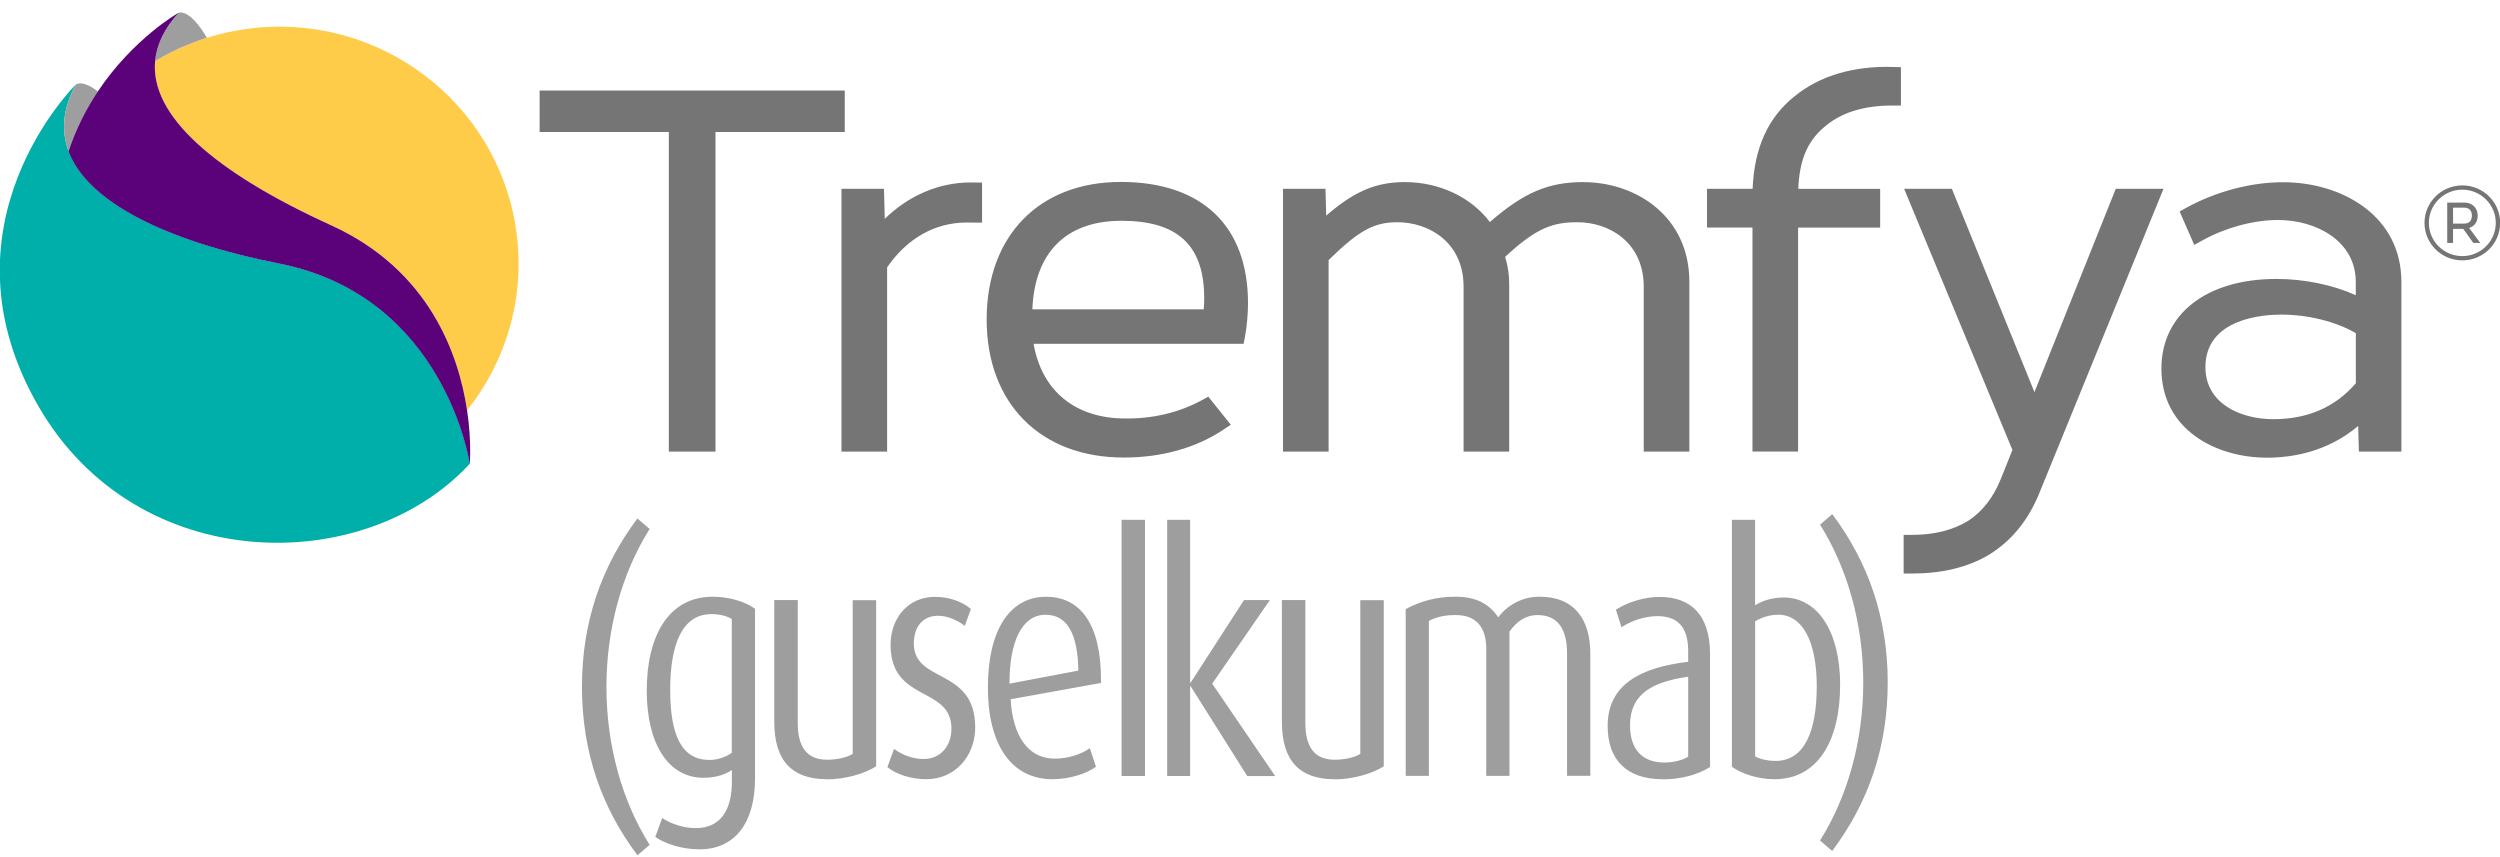 <svg width="178" height="61" viewBox="0 0 178 61" fill="none" xmlns="http://www.w3.org/2000/svg">
<g clip-path="url(#clip0_10097_6370)">
<path d="M45.383 60.89C42.836 57.496 41.435 53.547 41.435 48.903C41.435 44.26 42.841 40.305 45.383 36.917L46.255 37.662C44.278 40.799 43.178 44.774 43.178 48.908C43.178 53.043 44.278 57.018 46.255 60.155L45.383 60.9V60.89ZM53.758 55.434C53.758 58.591 52.316 60.473 49.81 60.473C48.595 60.473 47.397 60.103 46.655 59.589L47.148 58.242C47.734 58.638 48.647 58.962 49.524 58.962C51.387 58.962 52.108 57.568 52.108 55.66V54.822C51.652 55.146 50.967 55.377 50.074 55.377C47.604 55.377 46.048 52.986 46.048 49.176C46.048 45.155 47.682 42.486 50.738 42.486C51.916 42.486 53.058 42.835 53.758 43.344V55.429V55.434ZM52.108 44.075C51.73 43.843 51.195 43.725 50.645 43.725C48.595 43.725 47.718 45.839 47.718 49.114C47.718 52.39 48.554 54.107 50.51 54.107C51.154 54.107 51.724 53.876 52.103 53.598V44.075H52.108ZM58.87 55.48C56.42 55.48 55.128 54.2 55.128 51.392V42.727H56.799V51.464C56.799 53.207 57.463 54.092 58.89 54.092C59.534 54.092 60.276 53.953 60.712 53.675V42.733H62.383V54.56C61.604 55.069 60.198 55.491 58.87 55.491V55.48ZM65.937 55.48C64.93 55.48 63.83 55.156 63.182 54.621L63.659 53.321C64.266 53.783 65.044 54.04 65.766 54.04C66.965 54.04 67.743 53.11 67.743 51.881C67.743 48.816 63.41 50.045 63.41 45.91C63.41 43.982 64.681 42.496 66.565 42.496C67.551 42.496 68.443 42.799 69.128 43.355L68.692 44.563C68.163 44.147 67.457 43.843 66.793 43.843C65.615 43.843 65.065 44.728 65.065 45.818C65.065 48.677 69.434 47.515 69.434 51.788C69.434 53.809 68.028 55.48 65.942 55.48H65.937ZM71.956 49.788C72.107 52.369 73.171 54.015 75.111 54.015C76.04 54.015 77.031 53.691 77.597 53.269L78.033 54.596C77.311 55.105 76.133 55.48 74.935 55.48C72.008 55.48 70.337 53.017 70.337 48.95C70.337 44.882 71.879 42.491 74.478 42.491C76.927 42.491 78.391 44.44 78.391 48.394V48.626L71.951 49.788H71.956ZM74.442 43.771C72.75 43.771 71.879 45.725 71.879 48.559V48.677L76.777 47.746C76.741 45.216 76.035 43.771 74.442 43.771ZM79.854 55.249V37.009H81.525V55.249H79.854ZM88.8 55.249L84.773 48.857H84.737V55.249H83.102V37.009H84.737V48.605H84.773L88.572 42.727H90.414L86.309 48.677L90.792 55.254H88.8V55.249ZM95.011 55.48C92.562 55.48 91.27 54.2 91.27 51.392V42.727H92.941V51.464C92.941 53.207 93.605 54.092 95.032 54.092C95.675 54.092 96.417 53.953 96.853 53.675V42.733H98.524V54.56C97.746 55.069 96.34 55.491 95.011 55.491V55.48ZM111.574 55.249V46.512C111.574 44.861 110.967 43.792 109.468 43.792C108.632 43.792 107.968 44.255 107.475 44.975V55.244H105.82V46.183C105.82 44.743 105.176 43.792 103.656 43.792C102.878 43.792 102.307 43.91 101.736 44.208V55.244H100.086V43.37C101.072 42.835 102.213 42.486 103.599 42.486C105.135 42.486 106.012 42.995 106.676 43.951C107.361 43.046 108.404 42.486 109.618 42.486C112.124 42.486 113.23 44.136 113.23 46.528V55.239H111.58L111.574 55.249ZM118.356 55.48C115.907 55.48 114.465 54.179 114.465 51.696C114.465 48.677 116.898 47.515 120.199 47.119V46.353C120.199 44.635 119.441 43.869 118.014 43.869C117.121 43.869 116.151 44.193 115.451 44.661L115.051 43.406C115.907 42.871 117.064 42.501 118.164 42.501C120.385 42.501 121.755 43.776 121.755 46.569V54.606C120.941 55.141 119.721 55.491 118.356 55.491V55.48ZM120.199 48.183C117.594 48.554 116.058 49.438 116.058 51.644C116.058 53.341 116.914 54.292 118.507 54.292C119.15 54.292 119.799 54.128 120.199 53.876V48.183ZM126.353 55.48C125.138 55.48 123.997 55.084 123.312 54.596V37.009H124.962V43.098C125.548 42.727 126.254 42.542 127.012 42.542C129.404 42.542 131.018 44.959 131.018 48.744C131.018 52.786 129.404 55.48 126.342 55.48H126.353ZM126.602 43.771C125.995 43.771 125.445 43.956 124.967 44.234V53.855C125.346 54.066 125.896 54.179 126.41 54.179C128.517 54.179 129.352 51.994 129.352 48.857C129.352 45.72 128.366 43.766 126.597 43.766L126.602 43.771ZM130.457 60.592L129.585 59.846C131.562 56.709 132.663 52.734 132.663 48.6C132.663 44.465 131.562 40.491 129.585 37.354L130.457 36.608C133 40.002 134.406 43.951 134.406 48.595C134.406 53.238 133 57.193 130.457 60.581V60.592Z" fill="#9E9E9E"/>
<path d="M60.142 9.4H50.942V32.155H47.621V9.4H38.421V6.444H60.147V9.4H60.142ZM62.996 15.571L62.939 13.442H59.913V32.155H63.162V19.037C64.573 16.98 66.571 15.844 68.813 15.844L69.923 15.854V13L69.072 12.99C66.836 13 64.693 13.926 63.001 15.576L62.996 15.571ZM88.858 21.588C88.858 22.364 88.775 23.259 88.64 23.984L88.546 24.478H73.592C74.162 27.794 76.523 29.764 80.016 29.795C82.024 29.836 83.944 29.383 85.578 28.489L86.03 28.242L87.633 30.242L87.083 30.607C85.153 31.893 82.704 32.577 80.01 32.577C74.079 32.577 70.25 28.72 70.25 22.75C70.25 16.78 73.996 12.954 79.798 12.954C85.599 12.954 88.858 16.101 88.858 21.588ZM85.708 22.025C85.729 21.757 85.739 21.49 85.739 21.233C85.739 17.474 83.866 15.72 79.844 15.72C75.823 15.72 73.659 18.07 73.504 22.025H85.708ZM112.743 12.964C110.257 12.964 108.514 13.694 106.08 15.808C104.741 14.039 102.484 12.964 100.014 12.964C97.799 12.964 96.268 13.766 94.426 15.35L94.374 13.442H91.349V32.155H94.597V18.518C96.75 16.409 97.824 15.823 99.485 15.823C101.758 15.823 104.207 17.263 104.207 20.42V32.155H107.455V20.245C107.455 19.556 107.362 18.914 107.165 18.291C109.417 16.188 110.6 15.823 112.312 15.823C114.59 15.823 117.034 17.263 117.034 20.42V32.155H120.282V20.066C120.282 15.407 116.489 12.969 112.743 12.969V12.964ZM127.791 6.84C125.892 8.346 124.906 10.511 124.786 13.442H121.538V16.199H124.776V32.15H128.024V16.204H133.867V13.447H128.035C128.123 11.411 128.678 10.084 129.846 9.082C131.018 8.038 132.658 7.513 134.718 7.513H135.346V4.783L134.755 4.767C131.953 4.685 129.534 5.41 127.791 6.845V6.84ZM150.643 13.442L144.852 27.918L138.973 13.442H135.574L143.285 32.037L142.45 34.119C141.921 35.425 141.168 36.387 140.177 37.056C139.087 37.734 137.733 38.084 136.15 38.084H135.538V40.835H136.15C138.273 40.835 140.094 40.393 141.568 39.524C143.156 38.567 144.365 37.117 145.159 35.209L154.042 13.442H150.643ZM170.979 20.076V32.155H167.954L167.902 30.329C165.723 32.17 163.227 32.587 161.405 32.587C157.789 32.587 153.892 30.602 153.892 26.241C153.892 22.364 157.104 19.86 162.08 19.86C164.067 19.86 166.07 20.276 167.731 21.017V20.035C167.71 17.165 164.929 15.664 162.194 15.664C160.461 15.664 158.453 16.204 156.818 17.114L156.232 17.438L155.189 15.057L155.671 14.79C157.768 13.638 160.269 12.974 162.531 12.974C164.706 12.974 166.745 13.591 168.27 14.707C170.045 16.003 170.979 17.86 170.979 20.071V20.076ZM167.736 27.285V23.722C166.304 22.889 164.337 22.4 162.407 22.4C161.146 22.4 157.026 22.668 157.026 26.144C157.026 28.699 159.465 29.846 161.878 29.846C164.29 29.846 166.283 28.987 167.736 27.285ZM178.01 15.869C178.01 17.345 176.806 18.538 175.317 18.538C173.828 18.538 172.624 17.34 172.624 15.869C172.624 14.399 173.828 13.201 175.317 13.201C176.806 13.201 178.01 14.394 178.01 15.869ZM177.699 15.869C177.699 14.569 176.63 13.504 175.317 13.504C174.004 13.504 172.935 14.563 172.935 15.869C172.935 17.176 174.004 18.235 175.317 18.235C176.63 18.235 177.699 17.176 177.699 15.869ZM175.8 16.224L176.599 17.299H176.101L175.385 16.296H174.658V17.299H174.243V14.425H175.457C176.028 14.425 176.412 14.8 176.412 15.355C176.412 15.797 176.184 16.116 175.8 16.229V16.224ZM174.658 15.921H175.436C175.8 15.921 175.997 15.72 175.997 15.35C175.997 14.98 175.794 14.784 175.436 14.784H174.658V15.921Z" fill="#757575"/>
<path d="M23.595 16.05C15.194 12.224 10.695 8.208 11.043 4.356C12.185 3.667 13.415 3.107 14.722 2.695C15.63 2.408 16.575 2.197 17.55 2.063C26.87 0.777 35.468 7.221 36.76 16.451C37.424 21.192 36.028 25.738 33.257 29.219C32.666 25.27 30.59 19.238 23.595 16.05Z" fill="#FFCC49"/>
<path d="M33.449 33.019C25.998 41.103 9.793 41.083 2.761 28.967C-4.768 16.004 5.403 6.012 5.403 6.012C4.474 7.704 4.329 9.303 4.889 10.774C6.223 14.296 11.578 17.114 19.906 18.765C31.721 21.11 33.455 33.014 33.455 33.014L33.449 33.019Z" fill="#00AFAA"/>
<path d="M12.724 0.901C13.653 0.711 14.727 2.69 14.727 2.69C13.42 3.102 12.185 3.662 11.048 4.351C11.152 3.184 11.702 2.027 12.724 0.901ZM4.889 10.779C5.423 9.154 6.165 7.73 6.975 6.516C6.441 6.105 5.818 5.776 5.403 6.017C4.474 7.709 4.329 9.308 4.889 10.779Z" fill="#9E9E9E"/>
<path d="M33.449 33.02C33.449 33.02 33.589 31.451 33.257 29.219C32.665 25.27 30.59 19.238 23.595 16.05C15.194 12.224 10.695 8.208 11.043 4.356C11.146 3.189 11.696 2.032 12.719 0.906C12.719 0.906 9.491 2.726 6.964 6.516C6.155 7.73 5.418 9.154 4.878 10.779C6.212 14.302 11.567 17.12 19.895 18.77C31.71 21.115 33.444 33.02 33.444 33.02H33.449Z" fill="#5B027A"/>
</g>
<defs>
<clipPath id="clip0_10097_6370">
<rect width="178" height="60" fill="white" transform="translate(0 0.89)"/>
</clipPath>
</defs>
</svg>
